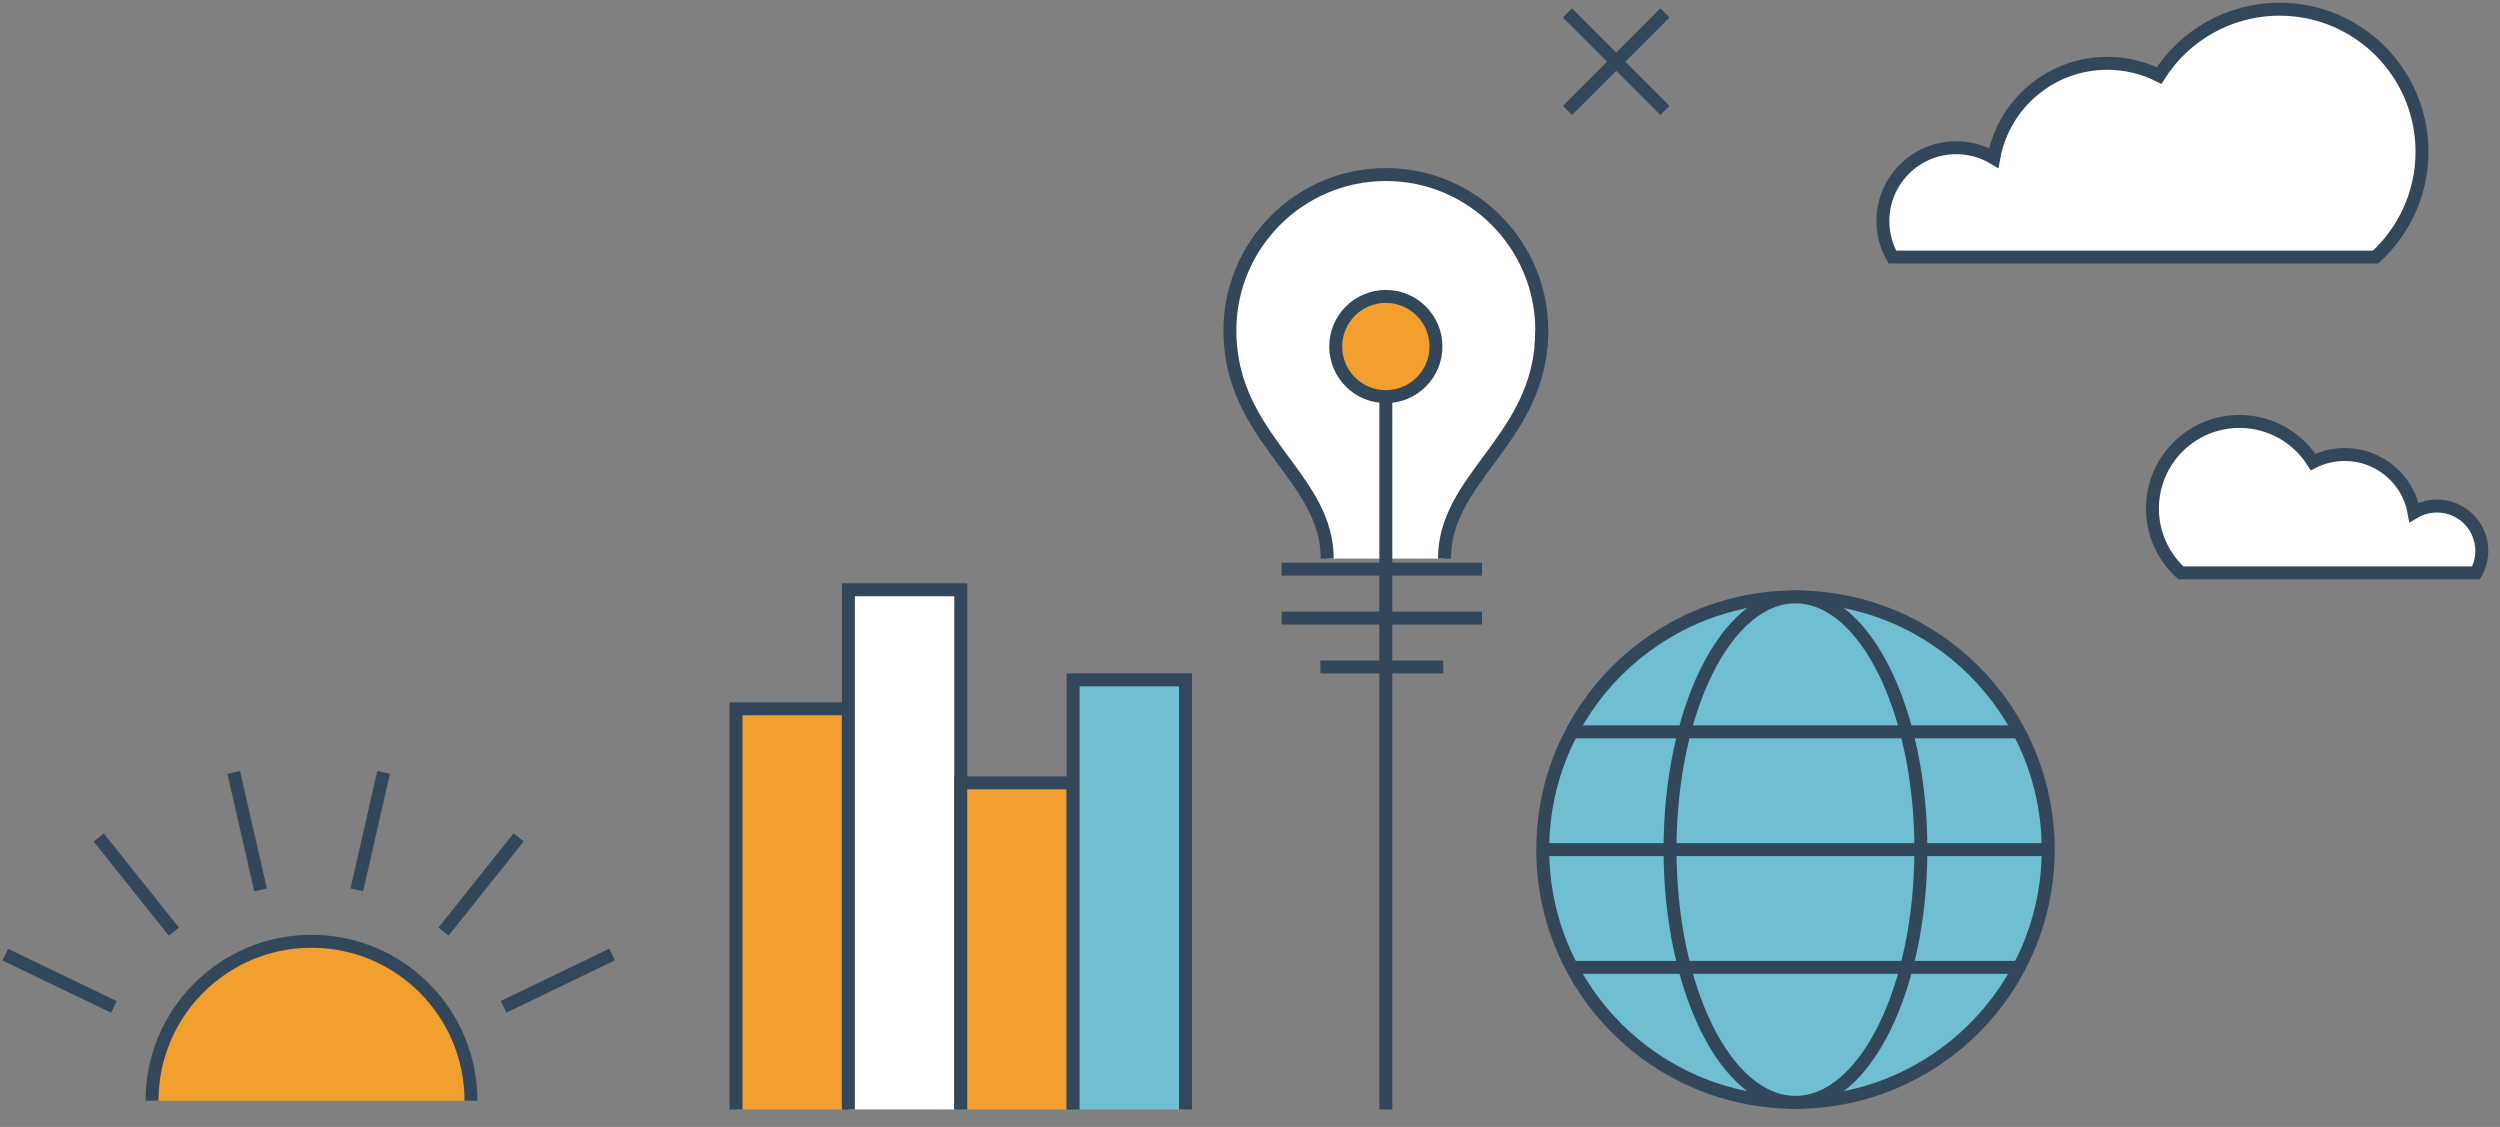 <?xml version="1.0" encoding="UTF-8"?>
<svg class="w-100" viewBox="0 0 386 174" version="1.1" xmlns="http://www.w3.org/2000/svg" xmlns:xlink="http://www.w3.org/1999/xlink">
    <rect x="0" y="0" width="386" height="174" fill="#808080" stroke="none"/>
    <link xmlns="http://www.w3.org/1999/xhtml" rel="stylesheet" href="animation.css" type="text/css"></link>
    <g id="Desktop" stroke="none" stroke-width="1" fill="none" fill-rule="evenodd">
        <g id="RESSOURCES" transform="translate(-1007, -625)">
            <g id="Group-94" transform="translate(1007.198, 626)">
                <g class="eyelashes" v-anim-eyelashes="{ltr: true, duration:1000}">
                    <path d="M17.381,154.468 L0.616,146.397 L17.381,154.468 Z" id="Fill-1" fill="#FFFFFF"></path>
                    <line x1="17.381" y1="154.468" x2="0.616" y2="146.395" id="Stroke-2" stroke="#32485A" stroke-width="2"></line>
                    <g id="Group-6" transform="translate(14.215, 127.979)">
                        <line x1="12.431" y1="14.869" x2="0.827" y2="0.324" id="Fill-4" fill="#FFFFFF"></line>
                        <line x1="12.431" y1="14.869" x2="0.827" y2="0.324" id="Stroke-5" stroke="#32485A" stroke-width="2"></line>
                    </g>
                    <g id="Group-9" transform="translate(35.537, 118.028)">
                        <line x1="4.496" y1="18.37" x2="0.352" y2="0.23" id="Fill-7" fill="#FFFFFF"></line>
                        <line x1="4.496" y1="18.37" x2="0.352" y2="0.23" id="Stroke-8" stroke="#32485A" stroke-width="2"></line>
                    </g>
                    <g id="Group-12" transform="translate(54.017, 118.028)">
                        <line x1="0.878" y1="18.366" x2="5.012" y2="0.223" id="Fill-10" fill="#FFFFFF"></line>
                        <line x1="0.878" y1="18.366" x2="5.012" y2="0.223" id="Stroke-11" stroke="#32485A" stroke-width="2"></line>
                    </g>
                    <g id="Group-15" transform="translate(68.231, 127.979)">
                        <line x1="0.054" y1="14.859" x2="11.649" y2="0.307" id="Fill-13" fill="#FFFFFF"></line>
                        <line x1="0.054" y1="14.859" x2="11.649" y2="0.307" id="Stroke-14" stroke="#32485A" stroke-width="2"></line>
                    </g>
                    <g id="Group-18" transform="translate(76.76, 146.037)">
                        <line x1="0.795" y1="8.416" x2="17.556" y2="0.334" id="Fill-16" fill="#FFFFFF"></line>
                        <line x1="0.795" y1="8.416" x2="17.556" y2="0.334" id="Stroke-17" stroke="#32485A" stroke-width="2"></line>
                    </g>
                </g>
                <g id="Group-93" transform="translate(22.744, 0.045)">
                    <g id="Group-22" transform="translate(0, 143.57)">
                        <path d="M0.531,25.341 C0.531,11.743 11.555,0.72 25.152,0.72 C38.751,0.72 49.775,11.743 49.775,25.341" id="Fill-19" fill="#F39F2F"></path>
                        <path d="M0.531,25.341 C0.531,11.743 11.555,0.72 25.152,0.72 C38.751,0.72 49.775,11.743 49.775,25.341" id="Stroke-21" stroke="#32485A" stroke-width="2"></path>
                    </g>
                    <g class="cloud" v-anim-cloud="{amplitude:[10,10], duration:8500}">
                        <path d="M351.014,22.386 C351.014,28.825 348.244,34.614 343.841,38.646 L269.244,38.646 C268.306,37.003 267.777,35.101 267.777,33.064 C267.777,26.828 272.845,21.762 279.094,21.762 C281.212,21.762 283.211,22.345 284.895,23.351 C286.389,15.035 293.671,8.732 302.419,8.732 C305.3,8.732 308.017,9.412 310.421,10.622 C314.321,4.467 321.194,0.378 329.019,0.378 C341.165,0.378 351.014,10.226 351.014,22.386" id="Fill-23" fill="#FFFFFF"></path>
                        <path d="M351.014,22.386 C351.014,28.825 348.244,34.614 343.841,38.646 L269.244,38.646 C268.306,37.003 267.777,35.101 267.777,33.064 C267.777,26.828 272.845,21.762 279.094,21.762 C281.212,21.762 283.211,22.345 284.895,23.351 C286.389,15.035 293.671,8.732 302.419,8.732 C305.3,8.732 308.017,9.412 310.421,10.622 C314.321,4.467 321.194,0.378 329.019,0.378 C341.165,0.378 351.014,10.226 351.014,22.386 Z" id="Stroke-25" stroke="#32485A" stroke-width="2"></path>
                    </g>
                    <g class="cloud" v-anim-cloud="{amplitude:[-2,-2], duration:8500}">
                        <path d="M309.395,77.471 C309.395,81.405 311.088,84.94 313.778,87.405 L359.351,87.405 C359.922,86.401 360.245,85.238 360.245,83.995 C360.245,80.185 357.15,77.088 353.332,77.088 C352.039,77.088 350.819,77.446 349.788,78.06 C348.876,72.981 344.428,69.13 339.083,69.13 C337.322,69.13 335.663,69.545 334.195,70.283 C331.814,66.524 327.612,64.026 322.833,64.026 C315.412,64.026 309.395,70.043 309.395,77.471" id="Fill-27" fill="#FFFFFF"></path>
                        <path d="M309.395,77.471 C309.395,81.405 311.088,84.94 313.778,87.405 L359.351,87.405 C359.922,86.401 360.245,85.238 360.245,83.995 C360.245,80.185 357.15,77.088 353.332,77.088 C352.039,77.088 350.819,77.446 349.788,78.06 C348.876,72.981 344.428,69.13 339.083,69.13 C337.322,69.13 335.663,69.545 334.195,70.283 C331.814,66.524 327.612,64.026 322.833,64.026 C315.412,64.026 309.395,70.043 309.395,77.471 Z" id="Stroke-29" stroke="#32485A" stroke-width="2"></path>
                    </g>
                    <g id="Group-34" transform="translate(90.554, 108.033)">
                        <polyline id="Fill-31" fill="#F39F2F" points="17.496 62.222 17.496 0.358 0.146 0.358 0.146 62.222"></polyline>
                        <polyline id="Stroke-33" stroke="#32485A" stroke-width="2" points="17.496 62.222 17.496 0.358 0.146 0.358 0.146 62.222"></polyline>
                    </g>
                    <g id="Group-38" transform="translate(108.033, 89.554)">
                        <polyline id="Fill-35" fill="#FFFFFF" points="17.366 80.702 17.366 0.463 0.016 0.463 0.016 80.702"></polyline>
                        <polyline id="Stroke-37" stroke="#32485A" stroke-width="2" points="17.366 80.702 17.366 0.463 0.016 0.463 0.016 80.702"></polyline>
                    </g>
                    <g id="Group-42" transform="translate(125.091, 119.405)">
                        <polyline id="Fill-39" fill="#F39F2F" points="17.657 50.85 17.657 0.426 0.308 0.426 0.308 50.85"></polyline>
                        <polyline id="Stroke-41" stroke="#32485A" stroke-width="2" points="17.657 50.85 17.657 0.426 0.308 0.426 0.308 50.85"></polyline>
                    </g>
                    <g id="Group-46" transform="translate(142.149, 103.769)">
                        <polyline id="Fill-43" fill="#6FBED2" points="17.949 66.487 17.949 0.156 0.599 0.156 0.599 66.487"></polyline>
                        <polyline id="Stroke-45" stroke="#32485A" stroke-width="2" points="17.949 66.487 17.949 0.156 0.599 0.156 0.599 66.487"></polyline>
                    </g>
                    <path d="M293.298,130.136 C293.298,151.687 275.827,169.157 254.277,169.157 C232.726,169.157 215.256,151.687 215.256,130.136 C215.256,108.586 232.726,91.115 254.277,91.115 C275.827,91.115 293.298,108.586 293.298,130.136" id="Fill-47" fill="#6FBED2"></path>
                    <path d="M293.298,130.136 C293.298,151.687 275.827,169.157 254.277,169.157 C232.726,169.157 215.256,151.687 215.256,130.136 C215.256,108.586 232.726,91.115 254.277,91.115 C275.827,91.115 293.298,108.586 293.298,130.136 Z" id="Stroke-49" stroke="#32485A" stroke-width="2"></path>
                    <path d="M273.643,130.136 C273.643,151.687 264.972,169.157 254.277,169.157 C243.581,169.157 234.91,151.687 234.91,130.136 C234.91,108.586 243.581,91.115 254.277,91.115 C264.972,91.115 273.643,108.586 273.643,130.136" id="Fill-51" fill="#6FBED2"></path>
                    <path d="M273.643,130.136 C273.643,151.687 264.972,169.157 254.277,169.157 C243.581,169.157 234.91,151.687 234.91,130.136 C234.91,108.586 243.581,91.115 254.277,91.115 C264.972,91.115 273.643,108.586 273.643,130.136 Z" id="Stroke-53" stroke="#32485A" stroke-width="2"></path>
                    <g id="Group-58" transform="translate(214.645, 129.355)">
                        <line x1="0.61" y1="0.78" x2="78.653" y2="0.78" id="Fill-55" fill="#FFFFFF"></line>
                        <line x1="0.61" y1="0.78" x2="78.653" y2="0.78" id="Stroke-57" stroke="#32485A" stroke-width="2"></line>
                    </g>
                    <g id="Group-62" transform="translate(218.909, 110.876)">
                        <line x1="0.838" y1="1.077" x2="69.897" y2="1.077" id="Fill-59" fill="#FFFFFF"></line>
                        <line x1="0.838" y1="1.077" x2="69.897" y2="1.077" id="Stroke-61" stroke="#32485A" stroke-width="2"></line>
                    </g>
                    <g id="Group-66" transform="translate(218.909, 147.413)">
                        <line x1="0.838" y1="0.905" x2="69.897" y2="0.905" id="Fill-63" fill="#FFFFFF"></line>
                        <line x1="0.838" y1="0.905" x2="69.897" y2="0.905" id="Stroke-65" stroke="#32485A" stroke-width="2"></line>
                    </g>
                    <g id="Group-70" transform="translate(166.314, 25.587)">
                        <path d="M15.665,59.614 C15.665,47.504 2.117,41.665 0.754,26.871 C0.675,26.054 0.637,25.235 0.637,24.418 C0.637,11.103 11.422,0.318 24.737,0.318 C38.014,0.318 48.797,11.103 48.797,24.418 C48.797,25.235 48.757,26.054 48.681,26.871 C47.319,41.665 33.769,47.504 33.769,59.614" id="Fill-67" fill="#FFFFFF"></path>
                        <path d="M15.665,59.614 C15.665,47.504 2.117,41.665 0.754,26.871 C0.675,26.054 0.637,25.235 0.637,24.418 C0.637,11.103 11.422,0.318 24.737,0.318 C38.014,0.318 48.797,11.103 48.797,24.418 C48.797,25.235 48.757,26.054 48.681,26.871 C47.319,41.665 33.769,47.504 33.769,59.614" id="Stroke-69" stroke="#32485A" stroke-width="2"></path>
                    </g>
                    <path d="M215.111,50.005 C215.111,50.862 215.072,51.679 214.994,52.458" id="Stroke-71" stroke="#32485A" stroke-width="2"></path>
                    <line x1="174.941" y1="86.832" x2="205.88" y2="86.832" id="Stroke-73" stroke="#32485A" stroke-width="2"></line>
                    <line x1="174.941" y1="94.382" x2="205.88" y2="94.382" id="Stroke-75" stroke="#32485A" stroke-width="2"></line>
                    <line x1="180.93" y1="101.932" x2="199.892" y2="101.932" id="Stroke-77" stroke="#32485A" stroke-width="2"></line>
                    <polyline id="Stroke-79" stroke="#32485A" stroke-width="2" points="191.031 58.353 191.031 86.209 191.031 170.256"></polyline>
                    <path d="M198.769,52.458 C198.769,56.731 195.304,60.195 191.032,60.195 C186.758,60.195 183.292,56.731 183.292,52.458 C183.292,48.183 186.758,44.721 191.032,44.721 C195.304,44.721 198.769,48.183 198.769,52.458" id="Fill-81" fill="#F39F2F"></path>
                    <path d="M198.769,52.458 C198.769,56.731 195.304,60.195 191.032,60.195 C186.758,60.195 183.292,56.731 183.292,52.458 C183.292,48.183 186.758,44.721 191.032,44.721 C195.304,44.721 198.769,48.183 198.769,52.458 Z" id="Stroke-83" stroke="#32485A" stroke-width="2"></path>
                    <g id="Group-88" transform="translate(218.909, 0)">
                        <line x1="15.215" y1="0.957" x2="0.167" y2="16.005" id="Fill-85" fill="#FFFFFF"></line>
                        <line x1="15.215" y1="0.957" x2="0.167" y2="16.005" id="Stroke-87" stroke="#32485A" stroke-width="2"></line>
                    </g>
                    <g id="Group-92" transform="translate(218.909, 0)">
                        <line x1="15.215" y1="16.005" x2="0.167" y2="0.957" id="Fill-89" fill="#FFFFFF"></line>
                        <line x1="15.215" y1="16.005" x2="0.167" y2="0.957" id="Stroke-91" stroke="#32485A" stroke-width="2"></line>
                    </g>
                </g>
            </g>
        </g>
    </g>
</svg>